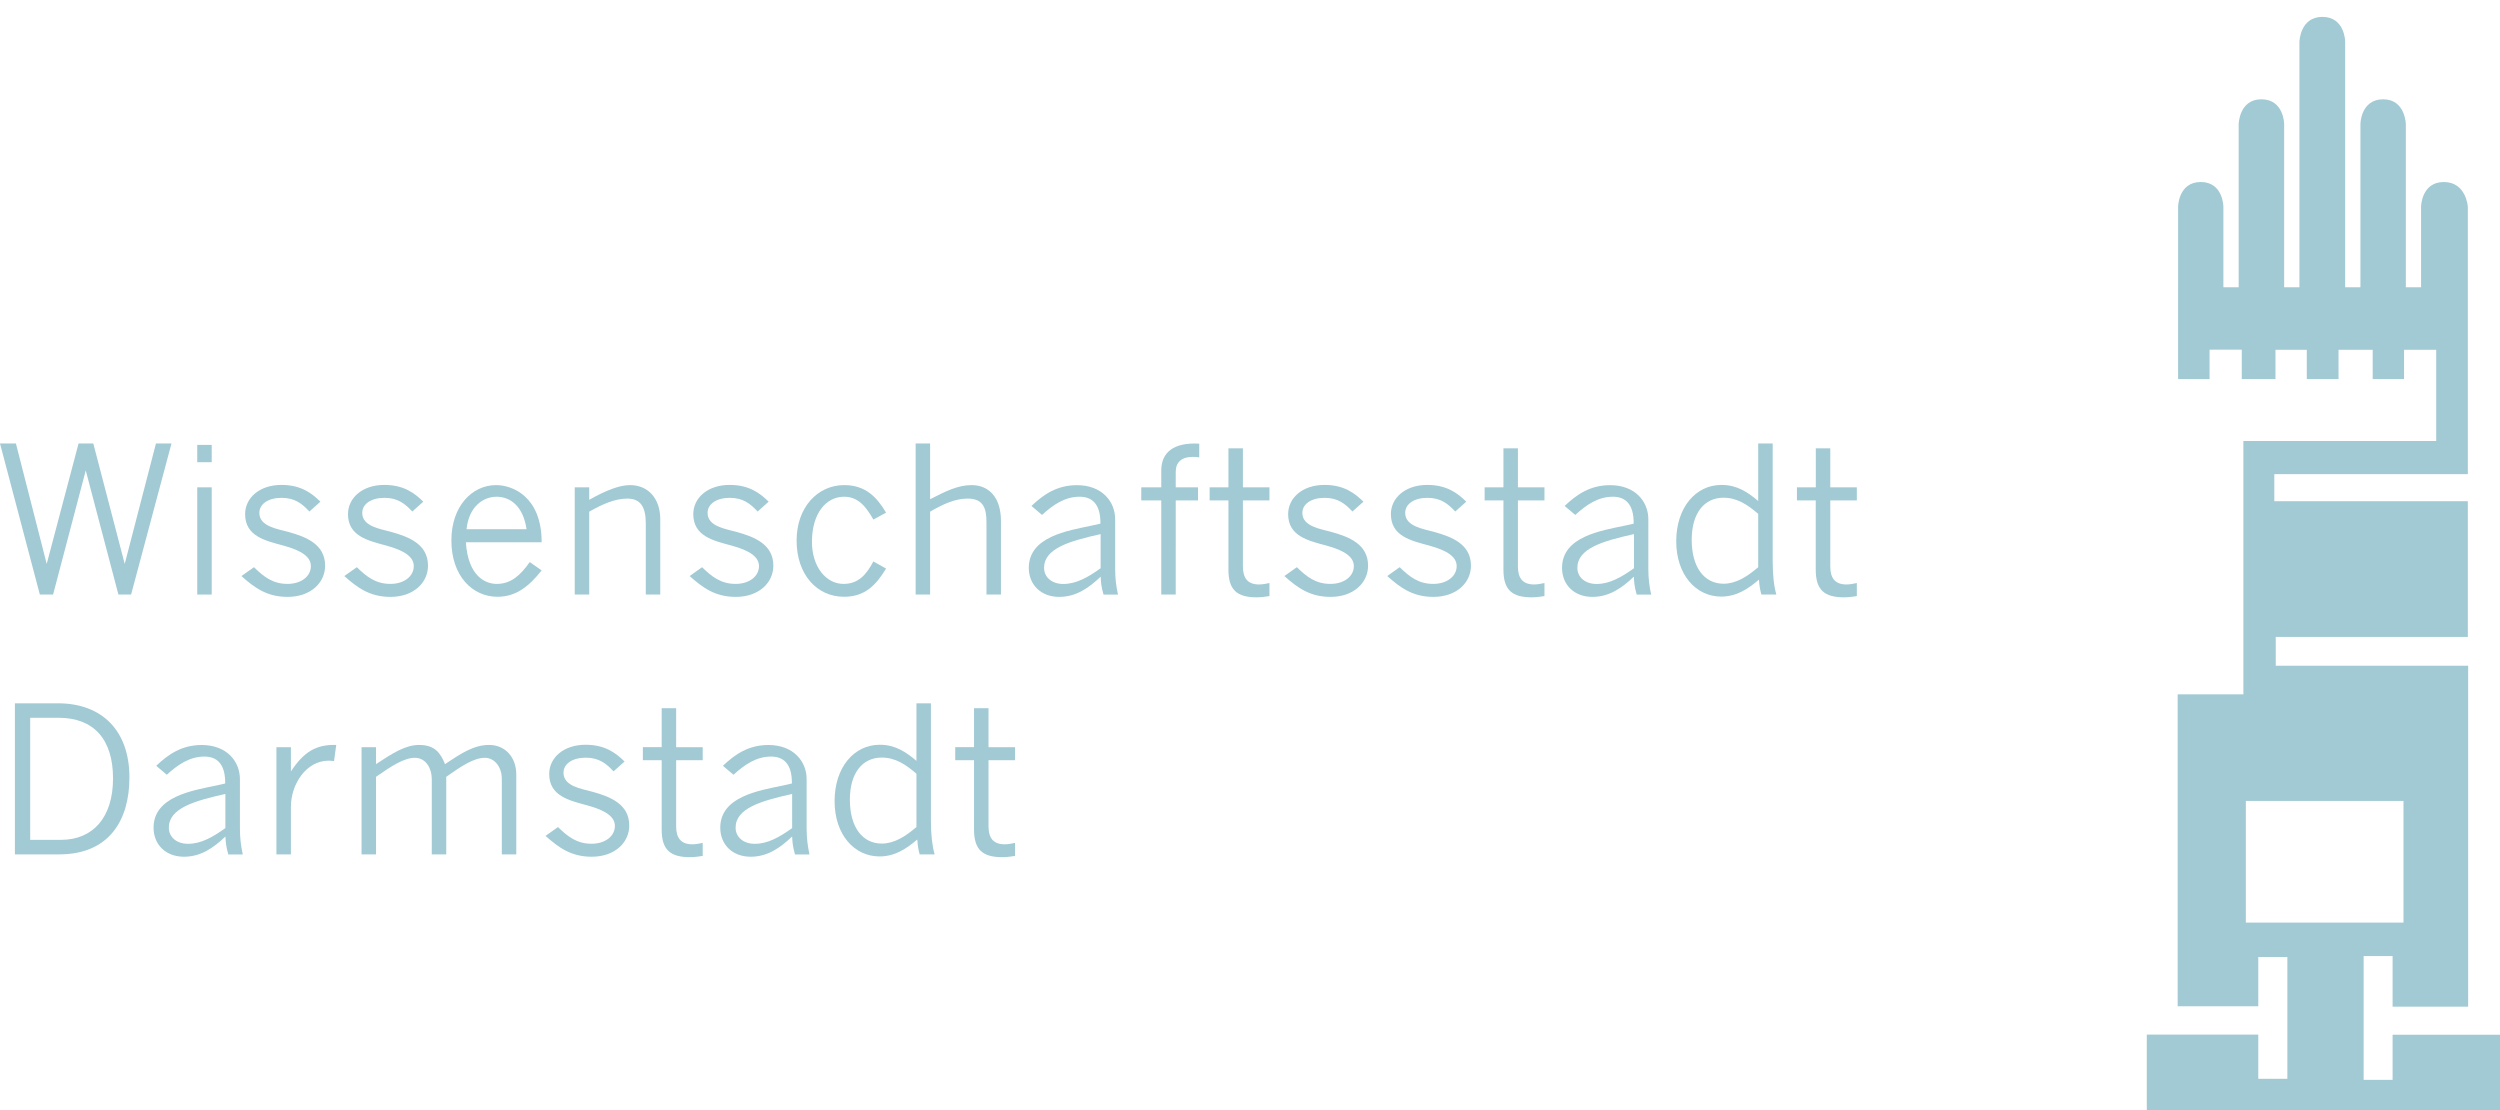 <?xml version="1.0" encoding="utf-8"?>
<!-- Generator: Adobe Illustrator 24.0.2, SVG Export Plug-In . SVG Version: 6.00 Build 0)  -->
<svg version="1.1" id="Ebene_1" xmlns="http://www.w3.org/2000/svg" xmlns:xlink="http://www.w3.org/1999/xlink" x="0px" y="0px"
	 viewBox="0 0 404.09 179.43" style="enable-background:new 0 0 404.09 179.43;" xml:space="preserve">
<style type="text/css">
	.st0{fill-rule:evenodd;clip-rule:evenodd;fill:#A1CAD4;}
	.st1{fill:#A1CAD4;}
</style>
<path class="st0" d="M363.01,129.46v19.67h25.48v-19.67H363.01L363.01,129.46z M375.39,2.73c3.63,0,3.67,3.97,3.67,3.98v39.72h2.47
	v-26.4c0-0.01,0.05-3.98,3.67-3.98c3.63,0,3.67,4.06,3.67,4.07v26.31h2.46V33.41c0-0.01,0.05-3.99,3.68-3.99
	c3.63,0,3.88,3.99,3.88,4v43.22h-31.28v4.37h31.28v21.94h-31.05v4.66h31.1v55.1h-12.21v-8.18h-4.68v20.02h4.68v-7.3h17.36v12.19H347
	v-12.21h18.02v7.14h4.7v-19.68h-4.7v7.96h-13.03v-50.42h10.62V71.28h31.17V56.54h-5.2v4.73h-5.07v-4.73h-5.52v4.73h-5.13v-4.73
	h-5.06v4.73h-5.45v-4.75h-5.2v4.75h-5.09V46.43V33.41c0-0.01,0.04-3.99,3.66-3.99c3.63,0,3.66,3.98,3.66,3.99v13.02h2.47V20.12
	c0-0.01,0.04-4.07,3.67-4.07c3.64,0,3.68,3.97,3.68,3.98v26.4h2.47V6.71C371.69,6.7,371.76,2.73,375.39,2.73L375.39,2.73z"/>
<g>
	<path class="st1" d="M8.58,96.1H6.44L0,71.68h2.57l4.98,19.47l5.15-19.47h2.38l5.08,19.47l5.05-19.47h2.51L21.19,96.1h-2.05
		l-5.28-20.06L8.58,96.1z"/>
	<path class="st1" d="M34.22,74.71h-2.34v-2.8h2.34V74.71z M34.22,96.1h-2.34V78.77h2.34V96.1z"/>
	<path class="st1" d="M41.05,91.68c1.55,1.52,3.04,2.7,5.41,2.7c2.31,0,3.79-1.29,3.79-2.87c0-1.48-1.45-2.51-4.46-3.33
		c-2.94-0.79-6.17-1.52-6.17-5.08c0-2.61,2.31-4.72,5.87-4.72c3.17,0,4.92,1.35,6.3,2.71l-1.78,1.59c-1.16-1.25-2.34-2.21-4.49-2.21
		c-2.21,0-3.6,1.02-3.6,2.44c0,2.18,2.9,2.58,4.69,3.07c2.84,0.79,5.94,1.98,5.94,5.45c0,2.77-2.34,5.05-6.07,5.05
		c-3.37,0-5.38-1.52-7.46-3.37L41.05,91.68z"/>
	<path class="st1" d="M57.68,91.68c1.55,1.52,3.04,2.7,5.41,2.7c2.31,0,3.79-1.29,3.79-2.87c0-1.48-1.45-2.51-4.46-3.33
		c-2.94-0.79-6.17-1.52-6.17-5.08c0-2.61,2.31-4.72,5.87-4.72c3.17,0,4.92,1.35,6.3,2.71l-1.78,1.59c-1.16-1.25-2.34-2.21-4.49-2.21
		c-2.21,0-3.6,1.02-3.6,2.44c0,2.18,2.91,2.58,4.69,3.07c2.84,0.79,5.94,1.98,5.94,5.45c0,2.77-2.34,5.05-6.07,5.05
		c-3.37,0-5.38-1.52-7.46-3.37L57.68,91.68z"/>
	<path class="st1" d="M87.55,92.2c-1.98,2.48-4.06,4.26-7.13,4.26c-4.09,0-7.46-3.4-7.46-9.11c0-5.51,3.33-8.94,7.23-8.94
		c2.61,0,7.36,1.81,7.36,9.24H75.3c0.36,5.54,3.2,6.73,4.98,6.73c2.38,0,3.86-1.45,5.35-3.53L87.55,92.2z M85.11,85.54
		c-0.53-3.63-2.54-5.25-4.85-5.25c-2.24,0-4.49,1.68-4.85,5.25H85.11z"/>
	<path class="st1" d="M95.24,96.1h-2.34V78.77h2.34v2.02c2.67-1.52,4.88-2.38,6.6-2.38c2.9,0,4.88,2.14,4.88,5.51V96.1h-2.34V84.55
		c0-2.61-0.86-3.96-2.97-3.96c-2.04,0-4.06,0.92-6.17,2.11V96.1z"/>
	<path class="st1" d="M113.48,91.68c1.55,1.52,3.04,2.7,5.41,2.7c2.31,0,3.79-1.29,3.79-2.87c0-1.48-1.45-2.51-4.45-3.33
		c-2.94-0.79-6.17-1.52-6.17-5.08c0-2.61,2.31-4.72,5.88-4.72c3.17,0,4.92,1.35,6.3,2.71l-1.78,1.59c-1.16-1.25-2.34-2.21-4.49-2.21
		c-2.21,0-3.6,1.02-3.6,2.44c0,2.18,2.9,2.58,4.69,3.07c2.84,0.79,5.94,1.98,5.94,5.45c0,2.77-2.34,5.05-6.07,5.05
		c-3.37,0-5.38-1.52-7.46-3.37L113.48,91.68z"/>
	<path class="st1" d="M143.22,91.9c-1.58,2.61-3.37,4.56-6.8,4.56c-4.36,0-7.66-3.57-7.66-9.08c0-5.38,3.4-8.97,7.69-8.97
		c3.4,0,5.25,1.88,6.77,4.45l-2.05,1.12c-1.22-2.14-2.47-3.69-4.75-3.69c-2.91,0-5.18,2.71-5.18,7.29c0,3.99,2.24,6.8,5.11,6.8
		c2.41,0,3.7-1.52,4.82-3.63L143.22,91.9z"/>
	<path class="st1" d="M150.34,96.1H148V71.68h2.34v9.01c2.41-1.22,4.42-2.28,6.7-2.28c2.9,0,4.75,2.11,4.75,5.77V96.1h-2.34V84.48
		c0-2.24-0.43-3.89-3.04-3.89c-2.05,0-3.96,0.89-6.07,2.11V96.1z"/>
	<path class="st1" d="M177.87,84.64c0.03-3.3-1.45-4.35-3.37-4.35c-2.38,0-4.26,1.29-6.07,2.94l-1.71-1.45
		c1.95-1.85,4.13-3.36,7.36-3.36c4.06,0,6.17,2.67,6.17,5.51v8.02c0,1.49,0.16,2.84,0.46,4.16h-2.34c-0.4-1.36-0.43-2.18-0.46-2.9
		c-1.91,1.81-3.96,3.27-6.7,3.27c-3,0-4.92-2.01-4.92-4.69c0-5.05,6.27-6.01,10.16-6.83L177.87,84.64z M177.9,86.33
		c-5.02,1.12-9.14,2.31-9.14,5.45c0,1.52,1.25,2.61,3.1,2.61c2.08,0,3.96-1.05,6.04-2.54V86.33z"/>
	<path class="st1" d="M184.47,80.88v-2.11h3.23v-2.7c0-2.94,1.98-4.59,6.14-4.36v2.21c-0.4-0.07-0.83-0.07-1.09-0.07
		c-1.75,0-2.71,0.86-2.71,2.41v2.51h3.6v2.11h-3.6V96.1h-2.34V80.88H184.47z"/>
	<path class="st1" d="M198.56,78.77v-6.3h2.34v6.3h4.29v2.11h-4.29v10.69c0,1.78,0.69,2.9,2.61,2.9c0.59,0,1.22-0.13,1.68-0.23v2.11
		c-0.53,0.07-1.25,0.2-2.04,0.2c-3.21,0-4.59-1.19-4.59-4.46V80.88h-3.04v-2.11H198.56z"/>
	<path class="st1" d="M209.62,91.68c1.55,1.52,3.04,2.7,5.41,2.7c2.32,0,3.8-1.29,3.8-2.87c0-1.48-1.45-2.51-4.45-3.33
		c-2.93-0.79-6.17-1.52-6.17-5.08c0-2.61,2.31-4.72,5.87-4.72c3.17,0,4.91,1.35,6.3,2.71l-1.78,1.59c-1.16-1.25-2.34-2.21-4.49-2.21
		c-2.21,0-3.6,1.02-3.6,2.44c0,2.18,2.9,2.58,4.69,3.07c2.84,0.79,5.93,1.98,5.93,5.45c0,2.77-2.34,5.05-6.07,5.05
		c-3.36,0-5.38-1.52-7.46-3.37L209.62,91.68z"/>
	<path class="st1" d="M226.24,91.68c1.55,1.52,3.04,2.7,5.41,2.7c2.31,0,3.8-1.29,3.8-2.87c0-1.48-1.45-2.51-4.46-3.33
		c-2.93-0.79-6.17-1.52-6.17-5.08c0-2.61,2.31-4.72,5.88-4.72c3.16,0,4.92,1.35,6.3,2.71l-1.78,1.59c-1.16-1.25-2.34-2.21-4.49-2.21
		c-2.21,0-3.6,1.02-3.6,2.44c0,2.18,2.91,2.58,4.69,3.07c2.84,0.79,5.94,1.98,5.94,5.45c0,2.77-2.34,5.05-6.07,5.05
		c-3.37,0-5.38-1.52-7.46-3.37L226.24,91.68z"/>
	<path class="st1" d="M243.01,78.77v-6.3h2.34v6.3h4.29v2.11h-4.29v10.69c0,1.78,0.69,2.9,2.61,2.9c0.59,0,1.22-0.13,1.68-0.23v2.11
		c-0.53,0.07-1.25,0.2-2.04,0.2c-3.2,0-4.59-1.19-4.59-4.46V80.88h-3.04v-2.11H243.01z"/>
	<path class="st1" d="M264.06,84.64c0.03-3.3-1.45-4.35-3.37-4.35c-2.38,0-4.25,1.29-6.07,2.94l-1.72-1.45
		c1.95-1.85,4.13-3.36,7.36-3.36c4.06,0,6.17,2.67,6.17,5.51v8.02c0,1.49,0.16,2.84,0.46,4.16h-2.34c-0.4-1.36-0.43-2.18-0.46-2.9
		c-1.91,1.81-3.96,3.27-6.7,3.27c-3,0-4.91-2.01-4.91-4.69c0-5.05,6.27-6.01,10.16-6.83L264.06,84.64z M264.1,86.33
		c-5.02,1.12-9.14,2.31-9.14,5.45c0,1.52,1.25,2.61,3.11,2.61c2.07,0,3.95-1.05,6.04-2.54V86.33z"/>
	<path class="st1" d="M284.19,80.98v-9.3h2.34v19.01c0,2.14,0.19,4.03,0.59,5.41h-2.41c-0.2-0.66-0.33-1.36-0.4-2.41
		c-1.78,1.52-3.63,2.74-6.11,2.74c-4.05,0-7.26-3.5-7.26-8.94c0-5.48,3.17-9.11,7.3-9.11C280.76,78.37,282.51,79.56,284.19,80.98z
		 M284.19,83.06c-1.72-1.48-3.4-2.61-5.61-2.61c-3.1,0-5.14,2.47-5.14,6.8c0,4.52,2.08,7.1,5.14,7.1c2.02,0,3.8-1.12,5.61-2.67
		V83.06z"/>
	<path class="st1" d="M293.5,78.77v-6.3h2.34v6.3h4.29v2.11h-4.29v10.69c0,1.78,0.69,2.9,2.61,2.9c0.59,0,1.22-0.13,1.68-0.23v2.11
		c-0.53,0.07-1.25,0.2-2.05,0.2c-3.2,0-4.59-1.19-4.59-4.46V80.88h-3.04v-2.11H293.5z"/>
	<path class="st1" d="M2.41,113.68h6.96c7.19,0,11.55,4.49,11.55,11.98c0,6.87-3.23,12.44-11.38,12.44H2.41V113.68z M4.88,135.75
		h4.98c5.15,0,8.41-3.6,8.41-9.93c0-6.34-3.13-9.8-8.78-9.8H4.88V135.75z"/>
	<path class="st1" d="M36.4,126.64c0.03-3.3-1.45-4.35-3.37-4.35c-2.37,0-4.26,1.29-6.07,2.94l-1.71-1.45
		c1.95-1.85,4.12-3.36,7.36-3.36c4.06,0,6.17,2.67,6.17,5.51v8.02c0,1.49,0.17,2.84,0.46,4.16h-2.34c-0.39-1.36-0.43-2.18-0.46-2.9
		c-1.91,1.81-3.96,3.27-6.7,3.27c-3,0-4.92-2.01-4.92-4.69c0-5.05,6.27-6.01,10.17-6.83L36.4,126.64z M36.43,128.33
		c-5.02,1.12-9.14,2.31-9.14,5.45c0,1.52,1.25,2.61,3.1,2.61c2.08,0,3.96-1.05,6.04-2.54V128.33z"/>
	<path class="st1" d="M47.02,120.77v3.93c2.05-3.13,4.03-4.39,7.33-4.29l-0.36,2.61c-0.33-0.03-0.53-0.07-0.86-0.07
		c-3.63,0-6.11,3.79-6.11,7.46v7.69h-2.34v-17.33H47.02z"/>
	<path class="st1" d="M60.78,123.51c2.64-1.75,4.75-3.1,6.96-3.1c2.54,0,3.46,1.29,4.19,3.1c2.57-1.71,4.62-3.1,7.13-3.1
		c2.57,0,4.39,1.95,4.39,4.79v12.9h-2.34v-12.21c0-1.95-1.19-3.4-2.74-3.4c-1.75,0-3.73,1.29-6.24,3.07v12.54h-2.34v-12.21
		c0-1.65-0.92-3.4-2.74-3.4c-1.71,0-3.73,1.29-6.27,3.07v12.54h-2.34v-17.33h2.34V123.51z"/>
	<path class="st1" d="M90.19,133.68c1.55,1.52,3.04,2.7,5.41,2.7c2.31,0,3.79-1.29,3.79-2.87c0-1.48-1.45-2.51-4.45-3.33
		c-2.94-0.79-6.17-1.52-6.17-5.08c0-2.61,2.31-4.72,5.88-4.72c3.17,0,4.92,1.35,6.3,2.71l-1.78,1.59c-1.16-1.25-2.34-2.21-4.49-2.21
		c-2.21,0-3.6,1.02-3.6,2.44c0,2.18,2.9,2.58,4.69,3.07c2.84,0.79,5.94,1.98,5.94,5.45c0,2.77-2.34,5.05-6.07,5.05
		c-3.37,0-5.38-1.52-7.46-3.37L90.19,133.68z"/>
	<path class="st1" d="M106.95,120.77v-6.3h2.34v6.3h4.29v2.11h-4.29v10.69c0,1.78,0.69,2.9,2.61,2.9c0.59,0,1.22-0.13,1.68-0.23
		v2.11c-0.53,0.07-1.25,0.2-2.04,0.2c-3.2,0-4.59-1.19-4.59-4.46v-11.22h-3.04v-2.11H106.95z"/>
	<path class="st1" d="M128,126.64c0.03-3.3-1.45-4.35-3.37-4.35c-2.38,0-4.26,1.29-6.07,2.94l-1.71-1.45
		c1.95-1.85,4.13-3.36,7.36-3.36c4.06,0,6.17,2.67,6.17,5.51v8.02c0,1.49,0.17,2.84,0.46,4.16h-2.34c-0.39-1.36-0.43-2.18-0.46-2.9
		c-1.91,1.81-3.96,3.27-6.7,3.27c-3,0-4.92-2.01-4.92-4.69c0-5.05,6.27-6.01,10.17-6.83L128,126.64z M128.04,128.33
		c-5.02,1.12-9.14,2.31-9.14,5.45c0,1.52,1.25,2.61,3.1,2.61c2.08,0,3.96-1.05,6.04-2.54V128.33z"/>
	<path class="st1" d="M148.13,122.98v-9.3h2.34v19.01c0,2.14,0.2,4.03,0.6,5.41h-2.41c-0.2-0.66-0.33-1.36-0.39-2.41
		c-1.79,1.52-3.63,2.74-6.11,2.74c-4.06,0-7.26-3.5-7.26-8.94c0-5.48,3.17-9.11,7.29-9.11C144.7,120.37,146.45,121.56,148.13,122.98
		z M148.13,125.06c-1.72-1.48-3.4-2.61-5.61-2.61c-3.1,0-5.15,2.47-5.15,6.8c0,4.52,2.08,7.1,5.15,7.1c2.01,0,3.79-1.12,5.61-2.67
		V125.06z"/>
	<path class="st1" d="M157.44,120.77v-6.3h2.34v6.3h4.29v2.11h-4.29v10.69c0,1.78,0.69,2.9,2.61,2.9c0.59,0,1.22-0.13,1.68-0.23
		v2.11c-0.53,0.07-1.25,0.2-2.04,0.2c-3.2,0-4.59-1.19-4.59-4.46v-11.22h-3.04v-2.11H157.44z"/>
</g>
</svg>
